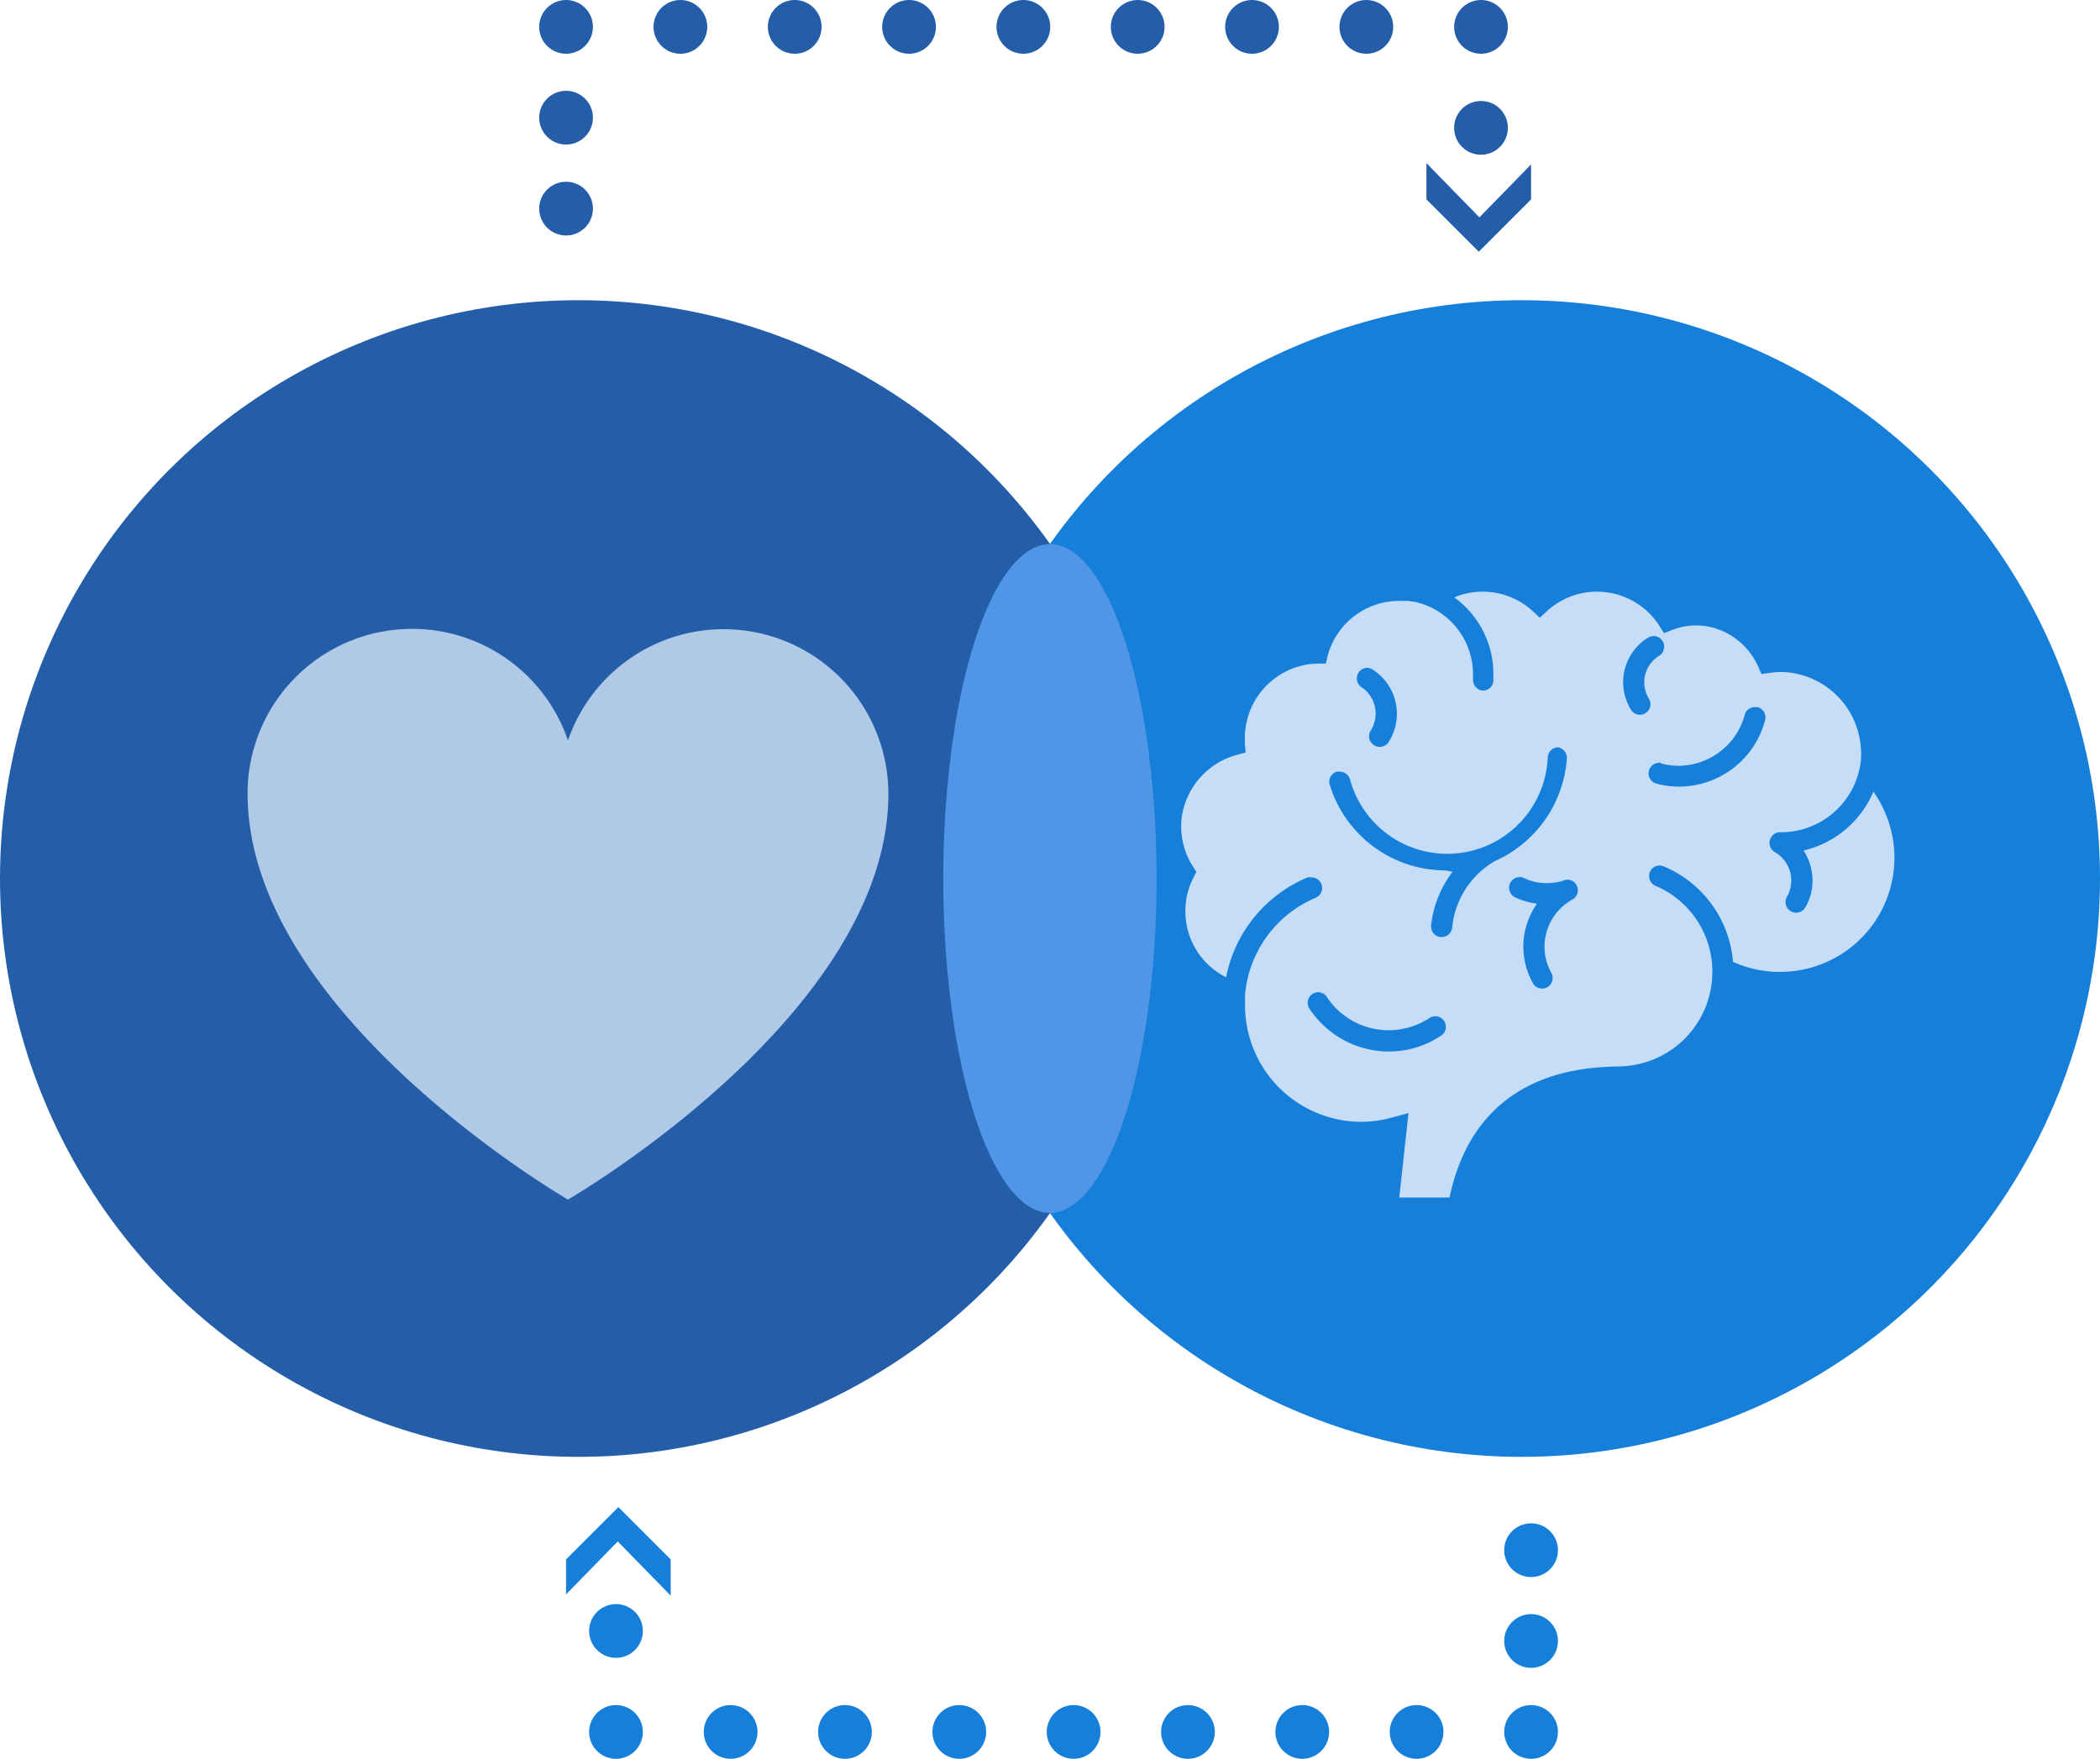 <svg xmlns="http://www.w3.org/2000/svg" viewBox="0 0 132.07 110.61"><defs><style>.cls-1{fill:#245ea9;}.cls-2{fill:#167fda;}.cls-3{fill:#5095e6;}.cls-4{fill:#afc9e7;}.cls-10,.cls-5,.cls-6,.cls-7,.cls-8,.cls-9{fill:none;stroke-linecap:round;stroke-miterlimit:10;stroke-width:3.38px;}.cls-5,.cls-6,.cls-7{stroke:#245ea9;}.cls-6,.cls-9{stroke-dasharray:0 5.71;}.cls-10,.cls-7{stroke-dasharray:0 7.19;}.cls-10,.cls-8,.cls-9{stroke:#167fda;}.cls-11{fill:#c6ddf7;}</style></defs><g id="Layer_2" data-name="Layer 2"><g id="Module_2" data-name="Module 2"><circle class="cls-1" cx="36.37" cy="55.25" r="36.37"/><circle class="cls-2" cx="95.7" cy="55.25" r="36.37"/><ellipse class="cls-3" cx="66.03" cy="55.25" rx="6.71" ry="21.03"/><path class="cls-4" d="M45.52,39.57a10.35,10.35,0,0,0-9.8,7,10.35,10.35,0,0,0-20.15,3.33c0,13.89,20.15,25.54,20.15,25.54S55.87,63.81,55.87,49.92A10.36,10.36,0,0,0,45.52,39.57Z"/><polygon class="cls-1" points="96.29 12.54 96.29 10.34 93.04 13.67 89.71 10.26 89.71 12.54 93 15.83 96.29 12.54"/><line class="cls-5" x1="35.6" y1="13.12" x2="35.6" y2="13.12"/><line class="cls-6" x1="35.6" y1="7.4" x2="35.6" y2="4.55"/><line class="cls-5" x1="35.6" y1="1.69" x2="35.6" y2="1.69"/><line class="cls-7" x1="42.79" y1="1.69" x2="89.54" y2="1.69"/><line class="cls-5" x1="93.14" y1="1.69" x2="93.14" y2="1.69"/><line class="cls-5" x1="93.14" y1="8.04" x2="93.14" y2="8.04"/><polygon class="cls-2" points="35.6 98.07 35.6 100.27 38.85 96.94 42.18 100.35 42.18 98.07 38.89 94.78 35.6 98.07"/><line class="cls-8" x1="96.29" y1="97.49" x2="96.29" y2="97.49"/><line class="cls-9" x1="96.29" y1="103.2" x2="96.29" y2="106.06"/><line class="cls-8" x1="96.29" y1="108.92" x2="96.29" y2="108.92"/><line class="cls-10" x1="89.09" y1="108.92" x2="42.34" y2="108.92"/><line class="cls-8" x1="38.74" y1="108.92" x2="38.74" y2="108.92"/><line class="cls-8" x1="38.74" y1="102.57" x2="38.74" y2="102.57"/><path class="cls-11" d="M88,75.31,88.58,70l-1,.27a7.23,7.23,0,0,1-2,.28A7.33,7.33,0,0,1,78.3,63.2c0-.15,0-.31,0-.46a.92.92,0,0,0,0-.16,7.31,7.31,0,0,1,4.42-6.11.67.67,0,0,0,.41-.78.66.66,0,0,0-.65-.51.74.74,0,0,0-.25,0,8.6,8.6,0,0,0-5.12,6.28,4.63,4.63,0,0,1-2.56-4.16,4.53,4.53,0,0,1,.52-2.13l.17-.34-.21-.33a4.67,4.67,0,0,1-.71-3.11,4.77,4.77,0,0,1,3.59-3.95l.43-.11-.05-.56c0-.13,0-.25,0-.38a4.69,4.69,0,0,1,4.58-4.66h.51l.12-.5A4.66,4.66,0,0,1,88,37.79l.49,0,.07,0,.41.06H89l.43.12c.18.06.32.12.46.18a4.68,4.68,0,0,1,2.75,4.24c0,.12,0,.22,0,.33a.69.69,0,0,0,.17.49.63.63,0,0,0,.45.22h0a.66.66,0,0,0,.66-.61c0-.14,0-.28,0-.43a5.94,5.94,0,0,0-2.46-4.82,4.58,4.58,0,0,1,1.79-.36,4.63,4.63,0,0,1,3.14,1.22l.45.42.45-.42a4.66,4.66,0,0,1,7.07.93l.29.46.51-.2a4.28,4.28,0,0,1,1.53-.29,4.54,4.54,0,0,1,1,.13,4.39,4.39,0,0,1,2.93,2.57l.16.36.5-.07a4.72,4.72,0,0,1,.7-.06h.14a5.13,5.13,0,0,1,4.91,4.77,4.26,4.26,0,0,1,0,.8,4.5,4.5,0,0,1-.08.51,5.06,5.06,0,0,1-5,4,.67.67,0,0,0-.33,1.25,2.06,2.06,0,0,1,.76,2.81.67.67,0,0,0,.25.91.66.66,0,0,0,.33.09.67.67,0,0,0,.58-.34,3.35,3.35,0,0,0,.33-2.57,3.4,3.4,0,0,0-.44-1,6.36,6.36,0,0,0,4.39-3.7,7.18,7.18,0,0,1-5.86,11.33h-.32a7.24,7.24,0,0,1-2.65-.63,7.13,7.13,0,0,0-4.35-6,.62.62,0,0,0-.26-.06.66.66,0,0,0-.65.52.67.67,0,0,0,.41.77,5.85,5.85,0,0,1,3.55,5.39A5.94,5.94,0,0,1,102,67.06c-1.71.07-9.07-.13-10.84,8.25ZM82.9,62.4a.59.59,0,0,0-.36.11.66.66,0,0,0-.19.92,6,6,0,0,0,5,2.7,5.91,5.91,0,0,0,3.28-1,.64.64,0,0,0,.29-.42.68.68,0,0,0-.1-.5.65.65,0,0,0-.55-.3.7.7,0,0,0-.37.11,4.66,4.66,0,0,1-6.46-1.33A.65.65,0,0,0,82.9,62.4Zm13.76-5.57a4.88,4.88,0,0,0-.67,1.4,4.69,4.69,0,0,0,.41,3.59.66.66,0,0,0,.58.35.72.72,0,0,0,.32-.08.67.67,0,0,0,.32-.4.65.65,0,0,0-.06-.51,3.39,3.39,0,0,1,1.33-4.61.66.66,0,0,0,.26-.9.64.64,0,0,0-.88-.27,3.77,3.77,0,0,1-1,.14,3.28,3.28,0,0,1-1.43-.32.67.67,0,0,0-.28-.06.67.67,0,0,0-.28,1.27A4.46,4.46,0,0,0,96.66,56.83Zm-5.31-2A6.84,6.84,0,0,0,90,58.2a.72.72,0,0,0,.15.49.65.65,0,0,0,.45.24h.07a.67.67,0,0,0,.66-.6A5.43,5.43,0,0,1,94,54.16h0a7.66,7.66,0,0,0,4.54-6.46A.68.68,0,0,0,98,47h0a.66.66,0,0,0-.66.62A6.33,6.33,0,0,1,84.9,49a.67.67,0,0,0-.64-.47.63.63,0,0,0-.19,0,.66.66,0,0,0-.44.83,7.62,7.62,0,0,0,7.31,5.38Zm13-6.86a.68.68,0,0,0-.65.5.66.66,0,0,0,.48.81,5.28,5.28,0,0,0,1.42.19,5.61,5.61,0,0,0,2.82-.77,5.51,5.51,0,0,0,1.09-.83,5.6,5.6,0,0,0,1.5-2.59.67.67,0,0,0-.48-.81l-.17,0a.66.66,0,0,0-.64.5,4.27,4.27,0,0,1-2,2.6,4.32,4.32,0,0,1-2.15.59,4.53,4.53,0,0,1-1.09-.14A.45.45,0,0,0,104.36,47.94ZM86,42a.65.65,0,0,0-.56.3.67.67,0,0,0,.19.92,2,2,0,0,1,.58,2.72.66.66,0,0,0,.2.92.64.64,0,0,0,.36.11.68.68,0,0,0,.56-.3,3.3,3.3,0,0,0-1-4.56A.66.66,0,0,0,86,42Zm18-2a.68.68,0,0,0-.35.1,3.29,3.29,0,0,0-1.08,4.53.65.65,0,0,0,.57.32.59.59,0,0,0,.34-.1.62.62,0,0,0,.3-.41.63.63,0,0,0-.08-.5,2,2,0,0,1-.24-1.49,2,2,0,0,1,.89-1.21.66.66,0,0,0,.29-.42.59.59,0,0,0-.08-.5A.65.65,0,0,0,104,40Z"/></g></g></svg>